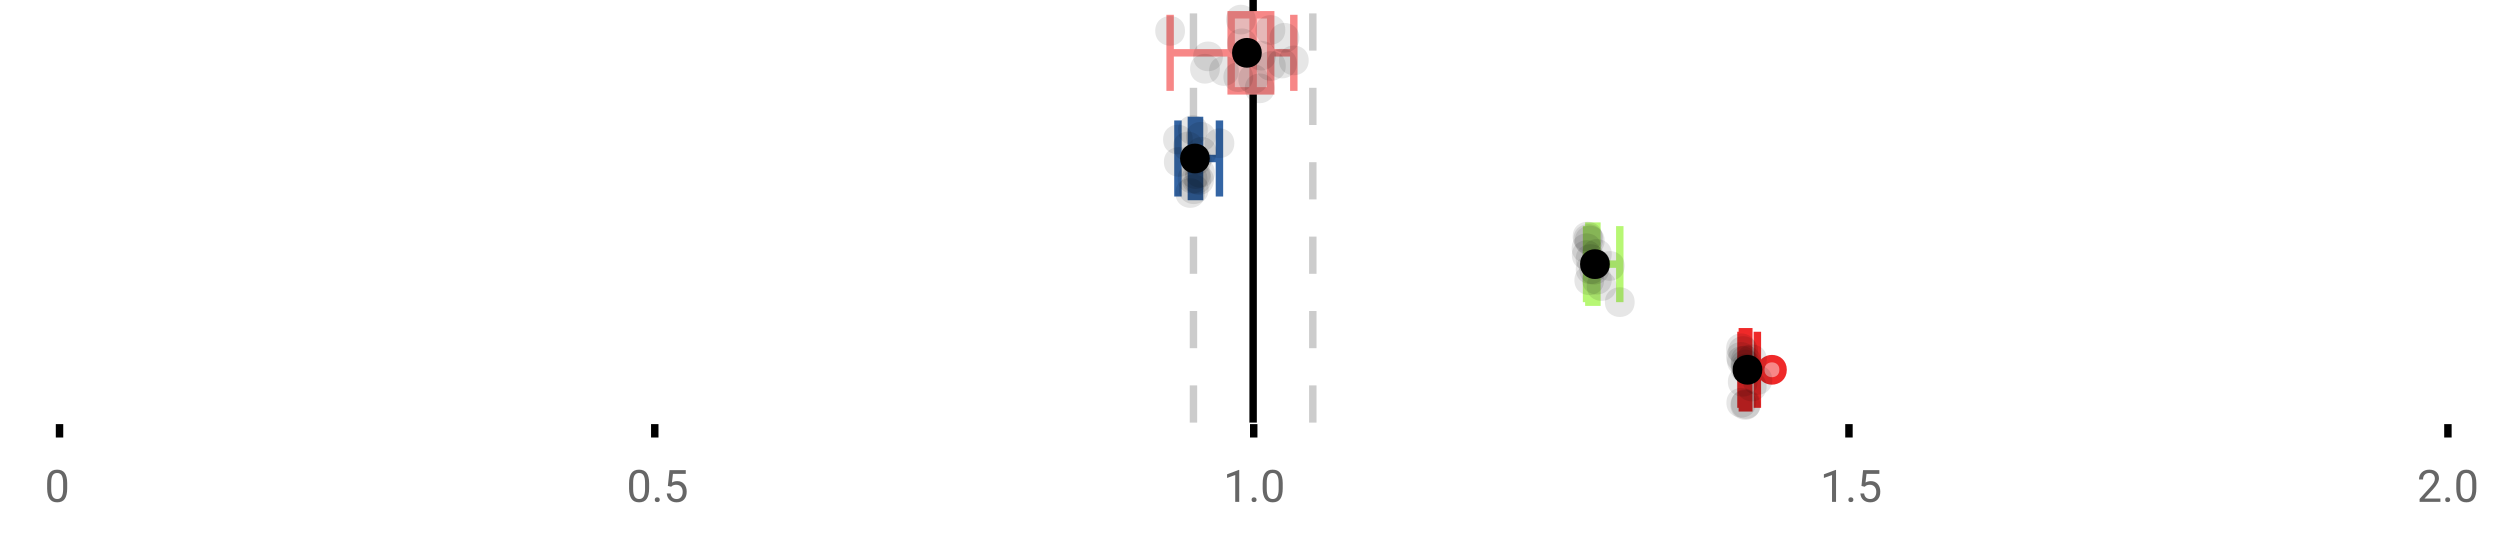 <?xml version="1.0" encoding="UTF-8"?>
<svg xmlns="http://www.w3.org/2000/svg" xmlns:xlink="http://www.w3.org/1999/xlink" width="672pt" height="144pt" viewBox="0 0 672 144" version="1.1">
<defs>
<clipPath id="clip1">
  <path d="M 335 0 L 338 0 L 338 113.602 L 335 113.602 Z M 335 0 "/>
</clipPath>
<clipPath id="clip2">
  <path d="M 319 0 L 322 0 L 322 113.602 L 319 113.602 Z M 319 0 "/>
</clipPath>
<clipPath id="clip3">
  <path d="M 351 0 L 354 0 L 354 113.602 L 351 113.602 Z M 351 0 "/>
</clipPath>
<clipPath id="clip4">
  <path d="M 445 68 L 508 68 L 508 113.602 L 445 113.602 Z M 445 68 "/>
</clipPath>
<clipPath id="clip5">
  <path d="M 438 68 L 502 68 L 502 113.602 L 438 113.602 Z M 438 68 "/>
</clipPath>
</defs>
<g id="surface1322929">
<rect x="0" y="0" width="672" height="144" style="fill:rgb(100%,100%,100%);fill-opacity:1;stroke:none;"/>
<path style=" stroke:none;fill-rule:nonzero;fill:rgb(100%,100%,100%);fill-opacity:1;" d="M 0 0 L 672 0 L 672 76 L 0 76 Z M 0 0 "/>
<path style="fill:none;stroke-width:1;stroke-linecap:butt;stroke-linejoin:miter;stroke:rgb(0%,0%,0%);stroke-opacity:1;stroke-miterlimit:10;" d="M 8 57 L 8 58.801 " transform="matrix(2,0,0,2,0,0)"/>
<path style="fill:none;stroke-width:1;stroke-linecap:butt;stroke-linejoin:miter;stroke:rgb(0%,0%,0%);stroke-opacity:1;stroke-miterlimit:10;" d="M 88 57 L 88 58.801 " transform="matrix(2,0,0,2,0,0)"/>
<path style="fill:none;stroke-width:1;stroke-linecap:butt;stroke-linejoin:miter;stroke:rgb(0%,0%,0%);stroke-opacity:1;stroke-miterlimit:10;" d="M 168.5 57 L 168.5 58.801 " transform="matrix(2,0,0,2,0,0)"/>
<path style="fill:none;stroke-width:1;stroke-linecap:butt;stroke-linejoin:miter;stroke:rgb(0%,0%,0%);stroke-opacity:1;stroke-miterlimit:10;" d="M 248.5 57 L 248.5 58.801 " transform="matrix(2,0,0,2,0,0)"/>
<path style="fill:none;stroke-width:1;stroke-linecap:butt;stroke-linejoin:miter;stroke:rgb(0%,0%,0%);stroke-opacity:1;stroke-miterlimit:10;" d="M 329 57 L 329 58.801 " transform="matrix(2,0,0,2,0,0)"/>
<path style=" stroke:none;fill-rule:nonzero;fill:rgb(40%,40%,40%);fill-opacity:1;" d="M 18.062 131.262 C 18.062 132.535 17.844 133.48 17.406 134.105 C 16.977 134.723 16.301 135.027 15.375 135.027 C 14.469 135.027 13.797 134.727 13.359 134.121 C 12.922 133.52 12.691 132.613 12.672 131.402 L 12.672 129.965 C 12.672 128.707 12.883 127.773 13.312 127.168 C 13.75 126.555 14.43 126.246 15.359 126.246 C 16.273 126.246 16.953 126.543 17.391 127.137 C 17.828 127.723 18.051 128.629 18.062 129.855 Z M 16.969 129.777 C 16.969 128.863 16.836 128.195 16.578 127.777 C 16.328 127.352 15.922 127.137 15.359 127.137 C 14.805 127.137 14.398 127.352 14.141 127.777 C 13.891 128.195 13.766 128.836 13.766 129.699 L 13.766 131.434 C 13.766 132.352 13.895 133.035 14.156 133.48 C 14.426 133.918 14.832 134.137 15.375 134.137 C 15.906 134.137 16.301 133.93 16.562 133.512 C 16.82 133.098 16.957 132.445 16.969 131.559 Z M 12 123.77 "/>
<path style=" stroke:none;fill-rule:nonzero;fill:rgb(40%,40%,40%);fill-opacity:1;" d="M 174.484 131.262 C 174.484 132.535 174.266 133.48 173.828 134.105 C 173.398 134.723 172.723 135.027 171.797 135.027 C 170.891 135.027 170.219 134.727 169.781 134.121 C 169.344 133.52 169.113 132.613 169.094 131.402 L 169.094 129.965 C 169.094 128.707 169.305 127.773 169.734 127.168 C 170.172 126.555 170.852 126.246 171.781 126.246 C 172.695 126.246 173.375 126.543 173.812 127.137 C 174.25 127.723 174.473 128.629 174.484 129.855 Z M 173.391 129.777 C 173.391 128.863 173.258 128.195 173 127.777 C 172.75 127.352 172.344 127.137 171.781 127.137 C 171.227 127.137 170.82 127.352 170.562 127.777 C 170.312 128.195 170.188 128.836 170.188 129.699 L 170.188 131.434 C 170.188 132.352 170.316 133.035 170.578 133.48 C 170.848 133.918 171.254 134.137 171.797 134.137 C 172.328 134.137 172.723 133.93 172.984 133.512 C 173.242 133.098 173.379 132.445 173.391 131.559 Z M 176.004 134.34 C 176.004 134.152 176.055 133.996 176.16 133.871 C 176.273 133.746 176.441 133.684 176.66 133.684 C 176.887 133.684 177.059 133.746 177.176 133.871 C 177.289 133.996 177.348 134.152 177.348 134.34 C 177.348 134.52 177.289 134.668 177.176 134.793 C 177.059 134.906 176.887 134.965 176.66 134.965 C 176.441 134.965 176.273 134.906 176.16 134.793 C 176.055 134.668 176.004 134.52 176.004 134.34 Z M 179.523 130.621 L 179.961 126.371 L 184.336 126.371 L 184.336 127.371 L 180.883 127.371 L 180.617 129.699 C 181.043 129.449 181.523 129.324 182.055 129.324 C 182.824 129.324 183.438 129.586 183.898 130.105 C 184.355 130.617 184.586 131.309 184.586 132.184 C 184.586 133.059 184.344 133.754 183.867 134.262 C 183.398 134.773 182.734 135.027 181.883 135.027 C 181.133 135.027 180.516 134.82 180.039 134.402 C 179.559 133.977 179.289 133.395 179.227 132.652 L 180.242 132.652 C 180.312 133.145 180.492 133.512 180.773 133.762 C 181.055 134.012 181.422 134.137 181.883 134.137 C 182.383 134.137 182.777 133.965 183.07 133.621 C 183.359 133.277 183.508 132.805 183.508 132.199 C 183.508 131.629 183.352 131.168 183.039 130.824 C 182.727 130.48 182.309 130.309 181.789 130.309 C 181.32 130.309 180.949 130.41 180.68 130.605 L 180.398 130.84 Z M 168.422 123.77 "/>
<path style=" stroke:none;fill-rule:nonzero;fill:rgb(40%,40%,40%);fill-opacity:1;" d="M 333.105 134.902 L 332.027 134.902 L 332.027 127.684 L 329.84 128.48 L 329.84 127.496 L 332.949 126.324 L 333.105 126.324 Z M 336.422 134.34 C 336.422 134.152 336.473 133.996 336.578 133.871 C 336.691 133.746 336.859 133.684 337.078 133.684 C 337.305 133.684 337.477 133.746 337.594 133.871 C 337.707 133.996 337.766 134.152 337.766 134.34 C 337.766 134.52 337.707 134.668 337.594 134.793 C 337.477 134.906 337.305 134.965 337.078 134.965 C 336.859 134.965 336.691 134.906 336.578 134.793 C 336.473 134.668 336.422 134.52 336.422 134.34 Z M 344.797 131.262 C 344.797 132.535 344.578 133.48 344.141 134.105 C 343.711 134.723 343.035 135.027 342.109 135.027 C 341.203 135.027 340.531 134.727 340.094 134.121 C 339.656 133.52 339.426 132.613 339.406 131.402 L 339.406 129.965 C 339.406 128.707 339.617 127.773 340.047 127.168 C 340.484 126.555 341.164 126.246 342.094 126.246 C 343.008 126.246 343.688 126.543 344.125 127.137 C 344.562 127.723 344.785 128.629 344.797 129.855 Z M 343.703 129.777 C 343.703 128.863 343.57 128.195 343.312 127.777 C 343.062 127.352 342.656 127.137 342.094 127.137 C 341.539 127.137 341.133 127.352 340.875 127.777 C 340.625 128.195 340.5 128.836 340.5 129.699 L 340.5 131.434 C 340.5 132.352 340.629 133.035 340.891 133.48 C 341.16 133.918 341.566 134.137 342.109 134.137 C 342.641 134.137 343.035 133.93 343.297 133.512 C 343.555 133.098 343.691 132.445 343.703 131.559 Z M 328.84 123.77 "/>
<path style=" stroke:none;fill-rule:nonzero;fill:rgb(40%,40%,40%);fill-opacity:1;" d="M 493.527 134.902 L 492.449 134.902 L 492.449 127.684 L 490.262 128.48 L 490.262 127.496 L 493.371 126.324 L 493.527 126.324 Z M 496.844 134.34 C 496.844 134.152 496.895 133.996 497 133.871 C 497.113 133.746 497.281 133.684 497.5 133.684 C 497.727 133.684 497.898 133.746 498.016 133.871 C 498.129 133.996 498.188 134.152 498.188 134.34 C 498.188 134.52 498.129 134.668 498.016 134.793 C 497.898 134.906 497.727 134.965 497.5 134.965 C 497.281 134.965 497.113 134.906 497 134.793 C 496.895 134.668 496.844 134.52 496.844 134.34 Z M 500.359 130.621 L 500.797 126.371 L 505.172 126.371 L 505.172 127.371 L 501.719 127.371 L 501.453 129.699 C 501.879 129.449 502.359 129.324 502.891 129.324 C 503.66 129.324 504.273 129.586 504.734 130.105 C 505.191 130.617 505.422 131.309 505.422 132.184 C 505.422 133.059 505.18 133.754 504.703 134.262 C 504.234 134.773 503.57 135.027 502.719 135.027 C 501.969 135.027 501.352 134.82 500.875 134.402 C 500.395 133.977 500.125 133.395 500.062 132.652 L 501.078 132.652 C 501.148 133.145 501.328 133.512 501.609 133.762 C 501.891 134.012 502.258 134.137 502.719 134.137 C 503.219 134.137 503.613 133.965 503.906 133.621 C 504.195 133.277 504.344 132.805 504.344 132.199 C 504.344 131.629 504.188 131.168 503.875 130.824 C 503.562 130.48 503.145 130.309 502.625 130.309 C 502.156 130.309 501.785 130.41 501.516 130.605 L 501.234 130.84 Z M 489.262 123.77 "/>
<path style=" stroke:none;fill-rule:nonzero;fill:rgb(40%,40%,40%);fill-opacity:1;" d="M 655.98 134.902 L 650.387 134.902 L 650.387 134.121 L 653.34 130.84 C 653.777 130.34 654.078 129.941 654.246 129.637 C 654.41 129.324 654.496 129.004 654.496 128.668 C 654.496 128.223 654.359 127.855 654.09 127.574 C 653.828 127.285 653.469 127.137 653.012 127.137 C 652.48 127.137 652.062 127.293 651.762 127.605 C 651.457 127.91 651.309 128.336 651.309 128.887 L 650.23 128.887 C 650.23 128.098 650.48 127.461 650.98 126.98 C 651.488 126.492 652.168 126.246 653.012 126.246 C 653.812 126.246 654.441 126.457 654.902 126.871 C 655.359 127.289 655.59 127.848 655.59 128.543 C 655.59 129.379 655.051 130.379 653.98 131.543 L 651.699 134.012 L 655.98 134.012 Z M 657.266 134.34 C 657.266 134.152 657.316 133.996 657.422 133.871 C 657.535 133.746 657.703 133.684 657.922 133.684 C 658.148 133.684 658.32 133.746 658.438 133.871 C 658.551 133.996 658.609 134.152 658.609 134.34 C 658.609 134.52 658.551 134.668 658.438 134.793 C 658.32 134.906 658.148 134.965 657.922 134.965 C 657.703 134.965 657.535 134.906 657.422 134.793 C 657.316 134.668 657.266 134.52 657.266 134.34 Z M 665.641 131.262 C 665.641 132.535 665.422 133.48 664.984 134.105 C 664.555 134.723 663.879 135.027 662.953 135.027 C 662.047 135.027 661.375 134.727 660.938 134.121 C 660.5 133.52 660.27 132.613 660.25 131.402 L 660.25 129.965 C 660.25 128.707 660.461 127.773 660.891 127.168 C 661.328 126.555 662.008 126.246 662.938 126.246 C 663.852 126.246 664.531 126.543 664.969 127.137 C 665.406 127.723 665.629 128.629 665.641 129.855 Z M 664.547 129.777 C 664.547 128.863 664.414 128.195 664.156 127.777 C 663.906 127.352 663.5 127.137 662.938 127.137 C 662.383 127.137 661.977 127.352 661.719 127.777 C 661.469 128.195 661.344 128.836 661.344 129.699 L 661.344 131.434 C 661.344 132.352 661.473 133.035 661.734 133.48 C 662.004 133.918 662.41 134.137 662.953 134.137 C 663.484 134.137 663.879 133.93 664.141 133.512 C 664.398 133.098 664.535 132.445 664.547 131.559 Z M 649.684 123.77 "/>
<g clip-path="url(#clip1)" clip-rule="nonzero">
<path style="fill:none;stroke-width:1;stroke-linecap:butt;stroke-linejoin:miter;stroke:rgb(0%,0%,0%);stroke-opacity:1;stroke-miterlimit:10;" d="M -0.001 -0.001 L 56.8 -0.001 " transform="matrix(0,-2,2,0,336.841,113.6)"/>
</g>
<g clip-path="url(#clip2)" clip-rule="nonzero">
<path style="fill:none;stroke-width:1;stroke-linecap:butt;stroke-linejoin:miter;stroke:rgb(80%,80%,80%);stroke-opacity:1;stroke-dasharray:5,5;stroke-miterlimit:10;" d="M -0.001 0.001 L 56.8 0.001 " transform="matrix(0,-2,2,0,320.799,113.6)"/>
</g>
<g clip-path="url(#clip3)" clip-rule="nonzero">
<path style="fill:none;stroke-width:1;stroke-linecap:butt;stroke-linejoin:miter;stroke:rgb(80%,80%,80%);stroke-opacity:1;stroke-dasharray:5,5;stroke-miterlimit:10;" d="M -0.001 -0 L 56.8 -0 " transform="matrix(0,-2,2,0,352.883,113.6)"/>
</g>
<path style=" stroke:none;fill-rule:nonzero;fill:rgb(100%,80%,80%);fill-opacity:1;" d="M 330.934 3.977 L 341.562 3.977 L 341.562 24.426 L 330.934 24.426 Z M 330.934 3.977 "/>
<path style="fill:none;stroke-width:1;stroke-linecap:butt;stroke-linejoin:miter;stroke:rgb(96.863%,52.941%,52.941%);stroke-opacity:1;stroke-miterlimit:10;" d="M 168.42 1.988 L 168.42 12.213 Z M 168.42 1.988 " transform="matrix(2,0,0,2,0,0)"/>
<path style="fill:none;stroke-width:1;stroke-linecap:butt;stroke-linejoin:miter;stroke:rgb(96.863%,52.941%,52.941%);stroke-opacity:1;stroke-miterlimit:10;" d="M 165.467 1.988 L 170.781 1.988 L 170.781 12.213 L 165.467 12.213 Z M 165.467 1.988 " transform="matrix(2,0,0,2,0,0)"/>
<path style="fill:none;stroke-width:1;stroke-linecap:butt;stroke-linejoin:miter;stroke:rgb(96.863%,52.941%,52.941%);stroke-opacity:1;stroke-miterlimit:10;" d="M 157.264 1.988 L 157.264 12.213 M 157.264 7.1 L 165.467 7.1 M 173.889 1.988 L 173.889 12.213 M 173.889 7.1 L 170.779 7.1 Z M 173.889 7.1 " transform="matrix(2,0,0,2,0,0)"/>
<path style="fill-rule:nonzero;fill:rgb(0%,0%,0%);fill-opacity:1;stroke-width:1;stroke-linecap:butt;stroke-linejoin:miter;stroke:rgb(0%,0%,0%);stroke-opacity:1;stroke-miterlimit:10;" d="M 169.086 7.1 C 169.086 9.1 166.086 9.1 166.086 7.1 C 166.086 5.1 169.086 5.1 169.086 7.1 Z M 169.086 7.1 " transform="matrix(2,0,0,2,0,0)"/>
<path style=" stroke:none;fill-rule:nonzero;fill:rgb(0%,0%,0%);fill-opacity:0.098;" d="M 318.527 8.297 C 318.527 13.629 310.527 13.629 310.527 8.297 C 310.527 2.965 318.527 2.965 318.527 8.297 Z M 318.527 8.297 "/>
<path style=" stroke:none;fill-rule:nonzero;fill:rgb(0%,0%,0%);fill-opacity:0.098;" d="M 327.895 18.48 C 327.895 23.816 319.895 23.816 319.895 18.48 C 319.895 13.148 327.895 13.148 327.895 18.48 Z M 327.895 18.48 "/>
<path style=" stroke:none;fill-rule:nonzero;fill:rgb(0%,0%,0%);fill-opacity:0.098;" d="M 328.727 15.156 C 328.727 20.488 320.727 20.488 320.727 15.156 C 320.727 9.824 328.727 9.824 328.727 15.156 Z M 328.727 15.156 "/>
<path style=" stroke:none;fill-rule:nonzero;fill:rgb(0%,0%,0%);fill-opacity:0.098;" d="M 333.008 19.082 C 333.008 24.418 325.008 24.418 325.008 19.082 C 325.008 13.75 333.008 13.75 333.008 19.082 Z M 333.008 19.082 "/>
<path style=" stroke:none;fill-rule:nonzero;fill:rgb(0%,0%,0%);fill-opacity:0.098;" d="M 336.855 20.734 C 336.855 26.066 328.855 26.066 328.855 20.734 C 328.855 15.398 336.855 15.398 336.855 20.734 Z M 336.855 20.734 "/>
<path style=" stroke:none;fill-rule:nonzero;fill:rgb(0%,0%,0%);fill-opacity:0.098;" d="M 337.547 5.273 C 337.547 10.605 329.547 10.605 329.547 5.273 C 329.547 -0.059 337.547 -0.059 337.547 5.273 Z M 337.547 5.273 "/>
<path style=" stroke:none;fill-rule:nonzero;fill:rgb(0%,0%,0%);fill-opacity:0.098;" d="M 337.832 11.645 C 337.832 16.98 329.832 16.98 329.832 11.645 C 329.832 6.312 337.832 6.312 337.832 11.645 Z M 337.832 11.645 "/>
<path style=" stroke:none;fill-rule:nonzero;fill:rgb(0%,0%,0%);fill-opacity:0.098;" d="M 340.84 21.23 C 340.84 26.566 332.84 26.566 332.84 21.23 C 332.84 15.898 340.84 15.898 340.84 21.23 Z M 340.84 21.23 "/>
<path style=" stroke:none;fill-rule:nonzero;fill:rgb(0%,0%,0%);fill-opacity:0.098;" d="M 342.602 23.742 C 342.602 29.078 334.602 29.078 334.602 23.742 C 334.602 18.41 342.602 18.41 342.602 23.742 Z M 342.602 23.742 "/>
<path style=" stroke:none;fill-rule:nonzero;fill:rgb(0%,0%,0%);fill-opacity:0.098;" d="M 342.984 14.953 C 342.984 20.285 334.984 20.285 334.984 14.953 C 334.984 9.621 342.984 9.621 342.984 14.953 Z M 342.984 14.953 "/>
<path style=" stroke:none;fill-rule:nonzero;fill:rgb(0%,0%,0%);fill-opacity:0.098;" d="M 345.496 8.051 C 345.496 13.383 337.496 13.383 337.496 8.051 C 337.496 2.719 345.496 2.719 345.496 8.051 Z M 345.496 8.051 "/>
<path style=" stroke:none;fill-rule:nonzero;fill:rgb(0%,0%,0%);fill-opacity:0.098;" d="M 345.621 17.742 C 345.621 23.074 337.621 23.074 337.621 17.742 C 337.621 12.41 345.621 12.41 345.621 17.742 Z M 345.621 17.742 "/>
<path style=" stroke:none;fill-rule:nonzero;fill:rgb(0%,0%,0%);fill-opacity:0.098;" d="M 348.613 17.078 C 348.613 22.41 340.613 22.41 340.613 17.078 C 340.613 11.742 348.613 11.742 348.613 17.078 Z M 348.613 17.078 "/>
<path style=" stroke:none;fill-rule:nonzero;fill:rgb(0%,0%,0%);fill-opacity:0.098;" d="M 349.262 10.16 C 349.262 15.492 341.262 15.492 341.262 10.16 C 341.262 4.824 349.262 4.824 349.262 10.16 Z M 349.262 10.16 "/>
<path style=" stroke:none;fill-rule:nonzero;fill:rgb(0%,0%,0%);fill-opacity:0.098;" d="M 351.777 16.238 C 351.777 21.57 343.777 21.57 343.777 16.238 C 343.777 10.902 351.777 10.902 351.777 16.238 Z M 351.777 16.238 "/>
<path style=" stroke:none;fill-rule:nonzero;fill:rgb(44.706%,62.353%,81.176%);fill-opacity:1;" d="M 320.242 32.375 L 322.438 32.375 L 322.438 52.824 L 320.242 52.824 Z M 320.242 32.375 "/>
<path style="fill:none;stroke-width:1;stroke-linecap:butt;stroke-linejoin:miter;stroke:rgb(20.392%,39.608%,64.314%);stroke-opacity:1;stroke-miterlimit:10;" d="M 160.699 16.188 L 160.699 26.412 Z M 160.699 16.188 " transform="matrix(2,0,0,2,0,0)"/>
<path style="fill:none;stroke-width:1;stroke-linecap:butt;stroke-linejoin:miter;stroke:rgb(20.392%,39.608%,64.314%);stroke-opacity:1;stroke-miterlimit:10;" d="M 160.121 16.188 L 161.219 16.188 L 161.219 26.412 L 160.121 26.412 Z M 160.121 16.188 " transform="matrix(2,0,0,2,0,0)"/>
<path style="fill:none;stroke-width:1;stroke-linecap:butt;stroke-linejoin:miter;stroke:rgb(20.392%,39.608%,64.314%);stroke-opacity:1;stroke-miterlimit:10;" d="M 158.316 16.188 L 158.316 26.412 M 158.316 21.301 L 160.121 21.301 M 163.893 16.188 L 163.893 26.412 M 163.893 21.301 L 161.219 21.301 Z M 163.893 21.301 " transform="matrix(2,0,0,2,0,0)"/>
<path style="fill-rule:nonzero;fill:rgb(0%,0%,0%);fill-opacity:1;stroke-width:1;stroke-linecap:butt;stroke-linejoin:miter;stroke:rgb(0%,0%,0%);stroke-opacity:1;stroke-miterlimit:10;" d="M 162.098 21.301 C 162.098 23.301 159.098 23.301 159.098 21.301 C 159.098 19.301 162.098 19.301 162.098 21.301 Z M 162.098 21.301 " transform="matrix(2,0,0,2,0,0)"/>
<path style=" stroke:none;fill-rule:nonzero;fill:rgb(0%,0%,0%);fill-opacity:0.098;" d="M 320.633 37.512 C 320.633 42.844 312.633 42.844 312.633 37.512 C 312.633 32.18 320.633 32.18 320.633 37.512 Z M 320.633 37.512 "/>
<path style=" stroke:none;fill-rule:nonzero;fill:rgb(0%,0%,0%);fill-opacity:0.098;" d="M 320.852 43.527 C 320.852 48.859 312.852 48.859 312.852 43.527 C 312.852 38.195 320.852 38.195 320.852 43.527 Z M 320.852 43.527 "/>
<path style=" stroke:none;fill-rule:nonzero;fill:rgb(0%,0%,0%);fill-opacity:0.098;" d="M 323.32 39.375 C 323.32 44.707 315.32 44.707 315.32 39.375 C 315.32 34.043 323.32 34.043 323.32 39.375 Z M 323.32 39.375 "/>
<path style=" stroke:none;fill-rule:nonzero;fill:rgb(0%,0%,0%);fill-opacity:0.098;" d="M 323.941 51.879 C 323.941 57.215 315.941 57.215 315.941 51.879 C 315.941 46.547 323.941 46.547 323.941 51.879 Z M 323.941 51.879 "/>
<path style=" stroke:none;fill-rule:nonzero;fill:rgb(0%,0%,0%);fill-opacity:0.098;" d="M 324.547 48.035 C 324.547 53.367 316.547 53.367 316.547 48.035 C 316.547 42.699 324.547 42.699 324.547 48.035 Z M 324.547 48.035 "/>
<path style=" stroke:none;fill-rule:nonzero;fill:rgb(0%,0%,0%);fill-opacity:0.098;" d="M 324.648 34.969 C 324.648 40.301 316.648 40.301 316.648 34.969 C 316.648 29.633 324.648 29.633 324.648 34.969 Z M 324.648 34.969 "/>
<path style=" stroke:none;fill-rule:nonzero;fill:rgb(0%,0%,0%);fill-opacity:0.098;" d="M 324.883 50.863 C 324.883 56.199 316.883 56.199 316.883 50.863 C 316.883 45.531 324.883 45.531 324.883 50.863 Z M 324.883 50.863 "/>
<path style=" stroke:none;fill-rule:nonzero;fill:rgb(0%,0%,0%);fill-opacity:0.098;" d="M 325.398 46.812 C 325.398 52.145 317.398 52.145 317.398 46.812 C 317.398 41.48 325.398 41.48 325.398 46.812 Z M 325.398 46.812 "/>
<path style=" stroke:none;fill-rule:nonzero;fill:rgb(0%,0%,0%);fill-opacity:0.098;" d="M 325.613 48.121 C 325.613 53.453 317.613 53.453 317.613 48.121 C 317.613 42.785 325.613 42.785 325.613 48.121 Z M 325.613 48.121 "/>
<path style=" stroke:none;fill-rule:nonzero;fill:rgb(0%,0%,0%);fill-opacity:0.098;" d="M 325.676 42.984 C 325.676 48.316 317.676 48.316 317.676 42.984 C 317.676 37.652 325.676 37.652 325.676 42.984 Z M 325.676 42.984 "/>
<path style=" stroke:none;fill-rule:nonzero;fill:rgb(0%,0%,0%);fill-opacity:0.098;" d="M 326.312 48.383 C 326.312 53.719 318.312 53.719 318.312 48.383 C 318.312 43.051 326.312 43.051 326.312 48.383 Z M 326.312 48.383 "/>
<path style=" stroke:none;fill-rule:nonzero;fill:rgb(0%,0%,0%);fill-opacity:0.098;" d="M 326.562 46.457 C 326.562 51.789 318.562 51.789 318.562 46.457 C 318.562 41.125 326.562 41.125 326.562 46.457 Z M 326.562 46.457 "/>
<path style=" stroke:none;fill-rule:nonzero;fill:rgb(0%,0%,0%);fill-opacity:0.098;" d="M 326.77 36.762 C 326.77 42.098 318.77 42.098 318.77 36.762 C 318.77 31.43 326.77 31.43 326.77 36.762 Z M 326.77 36.762 "/>
<path style=" stroke:none;fill-rule:nonzero;fill:rgb(0%,0%,0%);fill-opacity:0.098;" d="M 327 40.82 C 327 46.152 319 46.152 319 40.82 C 319 35.488 327 35.488 327 40.82 Z M 327 40.82 "/>
<path style=" stroke:none;fill-rule:nonzero;fill:rgb(0%,0%,0%);fill-opacity:0.098;" d="M 331.785 38.5 C 331.785 43.832 323.785 43.832 323.785 38.5 C 323.785 33.164 331.785 33.164 331.785 38.5 Z M 331.785 38.5 "/>
<path style=" stroke:none;fill-rule:nonzero;fill:rgb(89.412%,100%,78.039%);fill-opacity:1;" d="M 427.082 60.777 L 429.25 60.777 L 429.25 81.227 L 427.082 81.227 Z M 427.082 60.777 "/>
<path style="fill:none;stroke-width:1;stroke-linecap:butt;stroke-linejoin:miter;stroke:rgb(71.765%,96.863%,45.49%);stroke-opacity:1;stroke-miterlimit:10;" d="M 213.781 30.389 L 213.781 40.611 Z M 213.781 30.389 " transform="matrix(2,0,0,2,0,0)"/>
<path style="fill:none;stroke-width:1;stroke-linecap:butt;stroke-linejoin:miter;stroke:rgb(71.765%,96.863%,45.49%);stroke-opacity:1;stroke-miterlimit:10;" d="M 213.541 30.389 L 214.625 30.389 L 214.625 40.613 L 213.541 40.613 Z M 213.541 30.389 " transform="matrix(2,0,0,2,0,0)"/>
<path style="fill:none;stroke-width:1;stroke-linecap:butt;stroke-linejoin:miter;stroke:rgb(71.765%,96.863%,45.49%);stroke-opacity:1;stroke-miterlimit:10;" d="M 213.234 30.389 L 213.234 40.611 M 213.234 35.5 L 213.541 35.5 M 217.699 30.389 L 217.699 40.611 M 217.699 35.5 L 214.625 35.5 Z M 217.699 35.5 " transform="matrix(2,0,0,2,0,0)"/>
<path style="fill-rule:nonzero;fill:rgb(0%,0%,0%);fill-opacity:1;stroke-width:1;stroke-linecap:butt;stroke-linejoin:miter;stroke:rgb(0%,0%,0%);stroke-opacity:1;stroke-miterlimit:10;" d="M 215.859 35.5 C 215.859 37.5 212.859 37.5 212.859 35.5 C 212.859 33.5 215.859 33.5 215.859 35.5 Z M 215.859 35.5 " transform="matrix(2,0,0,2,0,0)"/>
<path style=" stroke:none;fill-rule:nonzero;fill:rgb(0%,0%,0%);fill-opacity:0.098;" d="M 430.469 66.727 C 430.469 72.062 422.469 72.062 422.469 66.727 C 422.469 61.395 430.469 61.395 430.469 66.727 Z M 430.469 66.727 "/>
<path style=" stroke:none;fill-rule:nonzero;fill:rgb(0%,0%,0%);fill-opacity:0.098;" d="M 430.516 68.57 C 430.516 73.906 422.516 73.906 422.516 68.57 C 422.516 63.238 430.516 63.238 430.516 68.57 Z M 430.516 68.57 "/>
<path style=" stroke:none;fill-rule:nonzero;fill:rgb(0%,0%,0%);fill-opacity:0.098;" d="M 430.73 63.594 C 430.73 68.926 422.73 68.926 422.73 63.594 C 422.73 58.262 430.73 58.262 430.73 63.594 Z M 430.73 63.594 "/>
<path style=" stroke:none;fill-rule:nonzero;fill:rgb(0%,0%,0%);fill-opacity:0.098;" d="M 430.961 64.23 C 430.961 69.562 422.961 69.562 422.961 64.23 C 422.961 58.895 430.961 58.895 430.961 64.23 Z M 430.961 64.23 "/>
<path style=" stroke:none;fill-rule:nonzero;fill:rgb(0%,0%,0%);fill-opacity:0.098;" d="M 431.199 75.336 C 431.199 80.668 423.199 80.668 423.199 75.336 C 423.199 70 431.199 70 431.199 75.336 Z M 431.199 75.336 "/>
<path style=" stroke:none;fill-rule:nonzero;fill:rgb(0%,0%,0%);fill-opacity:0.098;" d="M 431.332 64.66 C 431.332 69.996 423.332 69.996 423.332 64.66 C 423.332 59.328 431.332 59.328 431.332 64.66 Z M 431.332 64.66 "/>
<path style=" stroke:none;fill-rule:nonzero;fill:rgb(0%,0%,0%);fill-opacity:0.098;" d="M 431.539 69.633 C 431.539 74.969 423.539 74.969 423.539 69.633 C 423.539 64.301 431.539 64.301 431.539 69.633 Z M 431.539 69.633 "/>
<path style=" stroke:none;fill-rule:nonzero;fill:rgb(0%,0%,0%);fill-opacity:0.098;" d="M 431.562 72.395 C 431.562 77.727 423.562 77.727 423.562 72.395 C 423.562 67.059 431.562 67.059 431.562 72.395 Z M 431.562 72.395 "/>
<path style=" stroke:none;fill-rule:nonzero;fill:rgb(0%,0%,0%);fill-opacity:0.098;" d="M 432.523 72.496 C 432.523 77.828 424.523 77.828 424.523 72.496 C 424.523 67.164 432.523 67.164 432.523 72.496 Z M 432.523 72.496 "/>
<path style=" stroke:none;fill-rule:nonzero;fill:rgb(0%,0%,0%);fill-opacity:0.098;" d="M 432.863 71.016 C 432.863 76.352 424.863 76.352 424.863 71.016 C 424.863 65.684 432.863 65.684 432.863 71.016 Z M 432.863 71.016 "/>
<path style=" stroke:none;fill-rule:nonzero;fill:rgb(0%,0%,0%);fill-opacity:0.098;" d="M 433.246 68.27 C 433.246 73.602 425.246 73.602 425.246 68.27 C 425.246 62.938 433.246 62.938 433.246 68.27 Z M 433.246 68.27 "/>
<path style=" stroke:none;fill-rule:nonzero;fill:rgb(0%,0%,0%);fill-opacity:0.098;" d="M 433.254 75.172 C 433.254 80.508 425.254 80.508 425.254 75.172 C 425.254 69.84 433.254 69.84 433.254 75.172 Z M 433.254 75.172 "/>
<path style=" stroke:none;fill-rule:nonzero;fill:rgb(0%,0%,0%);fill-opacity:0.098;" d="M 434.492 76.895 C 434.492 82.23 426.492 82.23 426.492 76.895 C 426.492 71.562 434.492 71.562 434.492 76.895 Z M 434.492 76.895 "/>
<path style=" stroke:none;fill-rule:nonzero;fill:rgb(0%,0%,0%);fill-opacity:0.098;" d="M 436.707 71.48 C 436.707 76.816 428.707 76.816 428.707 71.48 C 428.707 66.148 436.707 66.148 436.707 71.48 Z M 436.707 71.48 "/>
<path style=" stroke:none;fill-rule:nonzero;fill:rgb(0%,0%,0%);fill-opacity:0.098;" d="M 439.398 81.211 C 439.398 86.543 431.398 86.543 431.398 81.211 C 431.398 75.875 439.398 75.875 439.398 81.211 Z M 439.398 81.211 "/>
<path style=" stroke:none;fill-rule:nonzero;fill:rgb(96.863%,52.941%,52.941%);fill-opacity:1;" d="M 468.34 89.176 L 470.078 89.176 L 470.078 109.625 L 468.34 109.625 Z M 468.34 89.176 "/>
<path style="fill:none;stroke-width:1;stroke-linecap:butt;stroke-linejoin:miter;stroke:rgb(93.725%,16.078%,16.078%);stroke-opacity:1;stroke-miterlimit:10;" d="M 234.598 44.588 L 234.598 54.812 Z M 234.598 44.588 " transform="matrix(2,0,0,2,0,0)"/>
<path style="fill:none;stroke-width:1;stroke-linecap:butt;stroke-linejoin:miter;stroke:rgb(93.725%,16.078%,16.078%);stroke-opacity:1;stroke-miterlimit:10;" d="M 234.17 44.588 L 235.039 44.588 L 235.039 54.812 L 234.17 54.812 Z M 234.17 44.588 " transform="matrix(2,0,0,2,0,0)"/>
<path style="fill:none;stroke-width:1;stroke-linecap:butt;stroke-linejoin:miter;stroke:rgb(93.725%,16.078%,16.078%);stroke-opacity:1;stroke-miterlimit:10;" d="M 233.986 44.588 L 233.986 54.812 M 233.986 49.699 L 234.17 49.699 M 236.191 44.588 L 236.191 54.812 M 236.191 49.699 L 235.039 49.699 Z M 236.191 49.699 " transform="matrix(2,0,0,2,0,0)"/>
<path style=" stroke:none;fill-rule:nonzero;fill:rgb(96.863%,52.941%,52.941%);fill-opacity:1;" d="M 479.297 99.398 C 479.297 103.398 473.297 103.398 473.297 99.398 C 473.297 95.398 479.297 95.398 479.297 99.398 Z M 479.297 99.398 "/>
<g clip-path="url(#clip4)" clip-rule="nonzero">
<path style="fill:none;stroke-width:1;stroke-linecap:butt;stroke-linejoin:miter;stroke:rgb(93.725%,16.078%,16.078%);stroke-opacity:1;stroke-miterlimit:10;" d="M 239.648 49.699 C 239.648 51.699 236.648 51.699 236.648 49.699 C 236.648 47.699 239.648 47.699 239.648 49.699 Z M 239.648 49.699 " transform="matrix(2,0,0,2,0,0)"/>
</g>
<path style=" stroke:none;fill-rule:nonzero;fill:rgb(0%,0%,0%);fill-opacity:1;" d="M 472.723 99.398 C 472.723 103.398 466.723 103.398 466.723 99.398 C 466.723 95.398 472.723 95.398 472.723 99.398 Z M 472.723 99.398 "/>
<g clip-path="url(#clip5)" clip-rule="nonzero">
<path style="fill:none;stroke-width:1;stroke-linecap:butt;stroke-linejoin:miter;stroke:rgb(0%,0%,0%);stroke-opacity:1;stroke-miterlimit:10;" d="M 236.361 49.699 C 236.361 51.699 233.361 51.699 233.361 49.699 C 233.361 47.699 236.361 47.699 236.361 49.699 Z M 236.361 49.699 " transform="matrix(2,0,0,2,0,0)"/>
</g>
<path style=" stroke:none;fill-rule:nonzero;fill:rgb(0%,0%,0%);fill-opacity:0.098;" d="M 471.973 95.941 C 471.973 101.277 463.973 101.277 463.973 95.941 C 463.973 90.609 471.973 90.609 471.973 95.941 Z M 471.973 95.941 "/>
<path style=" stroke:none;fill-rule:nonzero;fill:rgb(0%,0%,0%);fill-opacity:0.098;" d="M 471.988 93.617 C 471.988 98.949 463.988 98.949 463.988 93.617 C 463.988 88.281 471.988 88.281 471.988 93.617 Z M 471.988 93.617 "/>
<path style=" stroke:none;fill-rule:nonzero;fill:rgb(0%,0%,0%);fill-opacity:0.098;" d="M 472.059 108.262 C 472.059 113.594 464.059 113.594 464.059 108.262 C 464.059 102.93 472.059 102.93 472.059 108.262 Z M 472.059 108.262 "/>
<path style=" stroke:none;fill-rule:nonzero;fill:rgb(0%,0%,0%);fill-opacity:0.098;" d="M 472.234 97.027 C 472.234 102.359 464.234 102.359 464.234 97.027 C 464.234 91.691 472.234 91.691 472.234 97.027 Z M 472.234 97.027 "/>
<path style=" stroke:none;fill-rule:nonzero;fill:rgb(0%,0%,0%);fill-opacity:0.098;" d="M 472.445 102.637 C 472.445 107.969 464.445 107.969 464.445 102.637 C 464.445 97.301 472.445 97.301 472.445 102.637 Z M 472.445 102.637 "/>
<path style=" stroke:none;fill-rule:nonzero;fill:rgb(0%,0%,0%);fill-opacity:0.098;" d="M 472.562 94.355 C 472.562 99.688 464.562 99.688 464.562 94.355 C 464.562 89.023 472.562 89.023 472.562 94.355 Z M 472.562 94.355 "/>
<path style=" stroke:none;fill-rule:nonzero;fill:rgb(0%,0%,0%);fill-opacity:0.098;" d="M 473.133 108.852 C 473.133 114.188 465.133 114.188 465.133 108.852 C 465.133 103.52 473.133 103.52 473.133 108.852 Z M 473.133 108.852 "/>
<path style=" stroke:none;fill-rule:nonzero;fill:rgb(0%,0%,0%);fill-opacity:0.098;" d="M 473.195 97.977 C 473.195 103.309 465.195 103.309 465.195 97.977 C 465.195 92.641 473.195 92.641 473.195 97.977 Z M 473.195 97.977 "/>
<path style=" stroke:none;fill-rule:nonzero;fill:rgb(0%,0%,0%);fill-opacity:0.098;" d="M 473.25 96.875 C 473.25 102.207 465.25 102.207 465.25 96.875 C 465.25 91.539 473.25 91.539 473.25 96.875 Z M 473.25 96.875 "/>
<path style=" stroke:none;fill-rule:nonzero;fill:rgb(0%,0%,0%);fill-opacity:0.098;" d="M 473.258 99.047 C 473.258 104.383 465.258 104.383 465.258 99.047 C 465.258 93.715 473.258 93.715 473.258 99.047 Z M 473.258 99.047 "/>
<path style=" stroke:none;fill-rule:nonzero;fill:rgb(0%,0%,0%);fill-opacity:0.098;" d="M 473.301 108.602 C 473.301 113.938 465.301 113.938 465.301 108.602 C 465.301 103.27 473.301 103.27 473.301 108.602 Z M 473.301 108.602 "/>
<path style=" stroke:none;fill-rule:nonzero;fill:rgb(0%,0%,0%);fill-opacity:0.098;" d="M 474.859 103.887 C 474.859 109.223 466.859 109.223 466.859 103.887 C 466.859 98.555 474.859 98.555 474.859 103.887 Z M 474.859 103.887 "/>
<path style=" stroke:none;fill-rule:nonzero;fill:rgb(0%,0%,0%);fill-opacity:0.098;" d="M 474.906 96.582 C 474.906 101.914 466.906 101.914 466.906 96.582 C 466.906 91.25 474.906 91.25 474.906 96.582 Z M 474.906 96.582 "/>
<path style=" stroke:none;fill-rule:nonzero;fill:rgb(0%,0%,0%);fill-opacity:0.098;" d="M 476.383 102.145 C 476.383 107.477 468.383 107.477 468.383 102.145 C 468.383 96.809 476.383 96.809 476.383 102.145 Z M 476.383 102.145 "/>
</g>
</svg>
